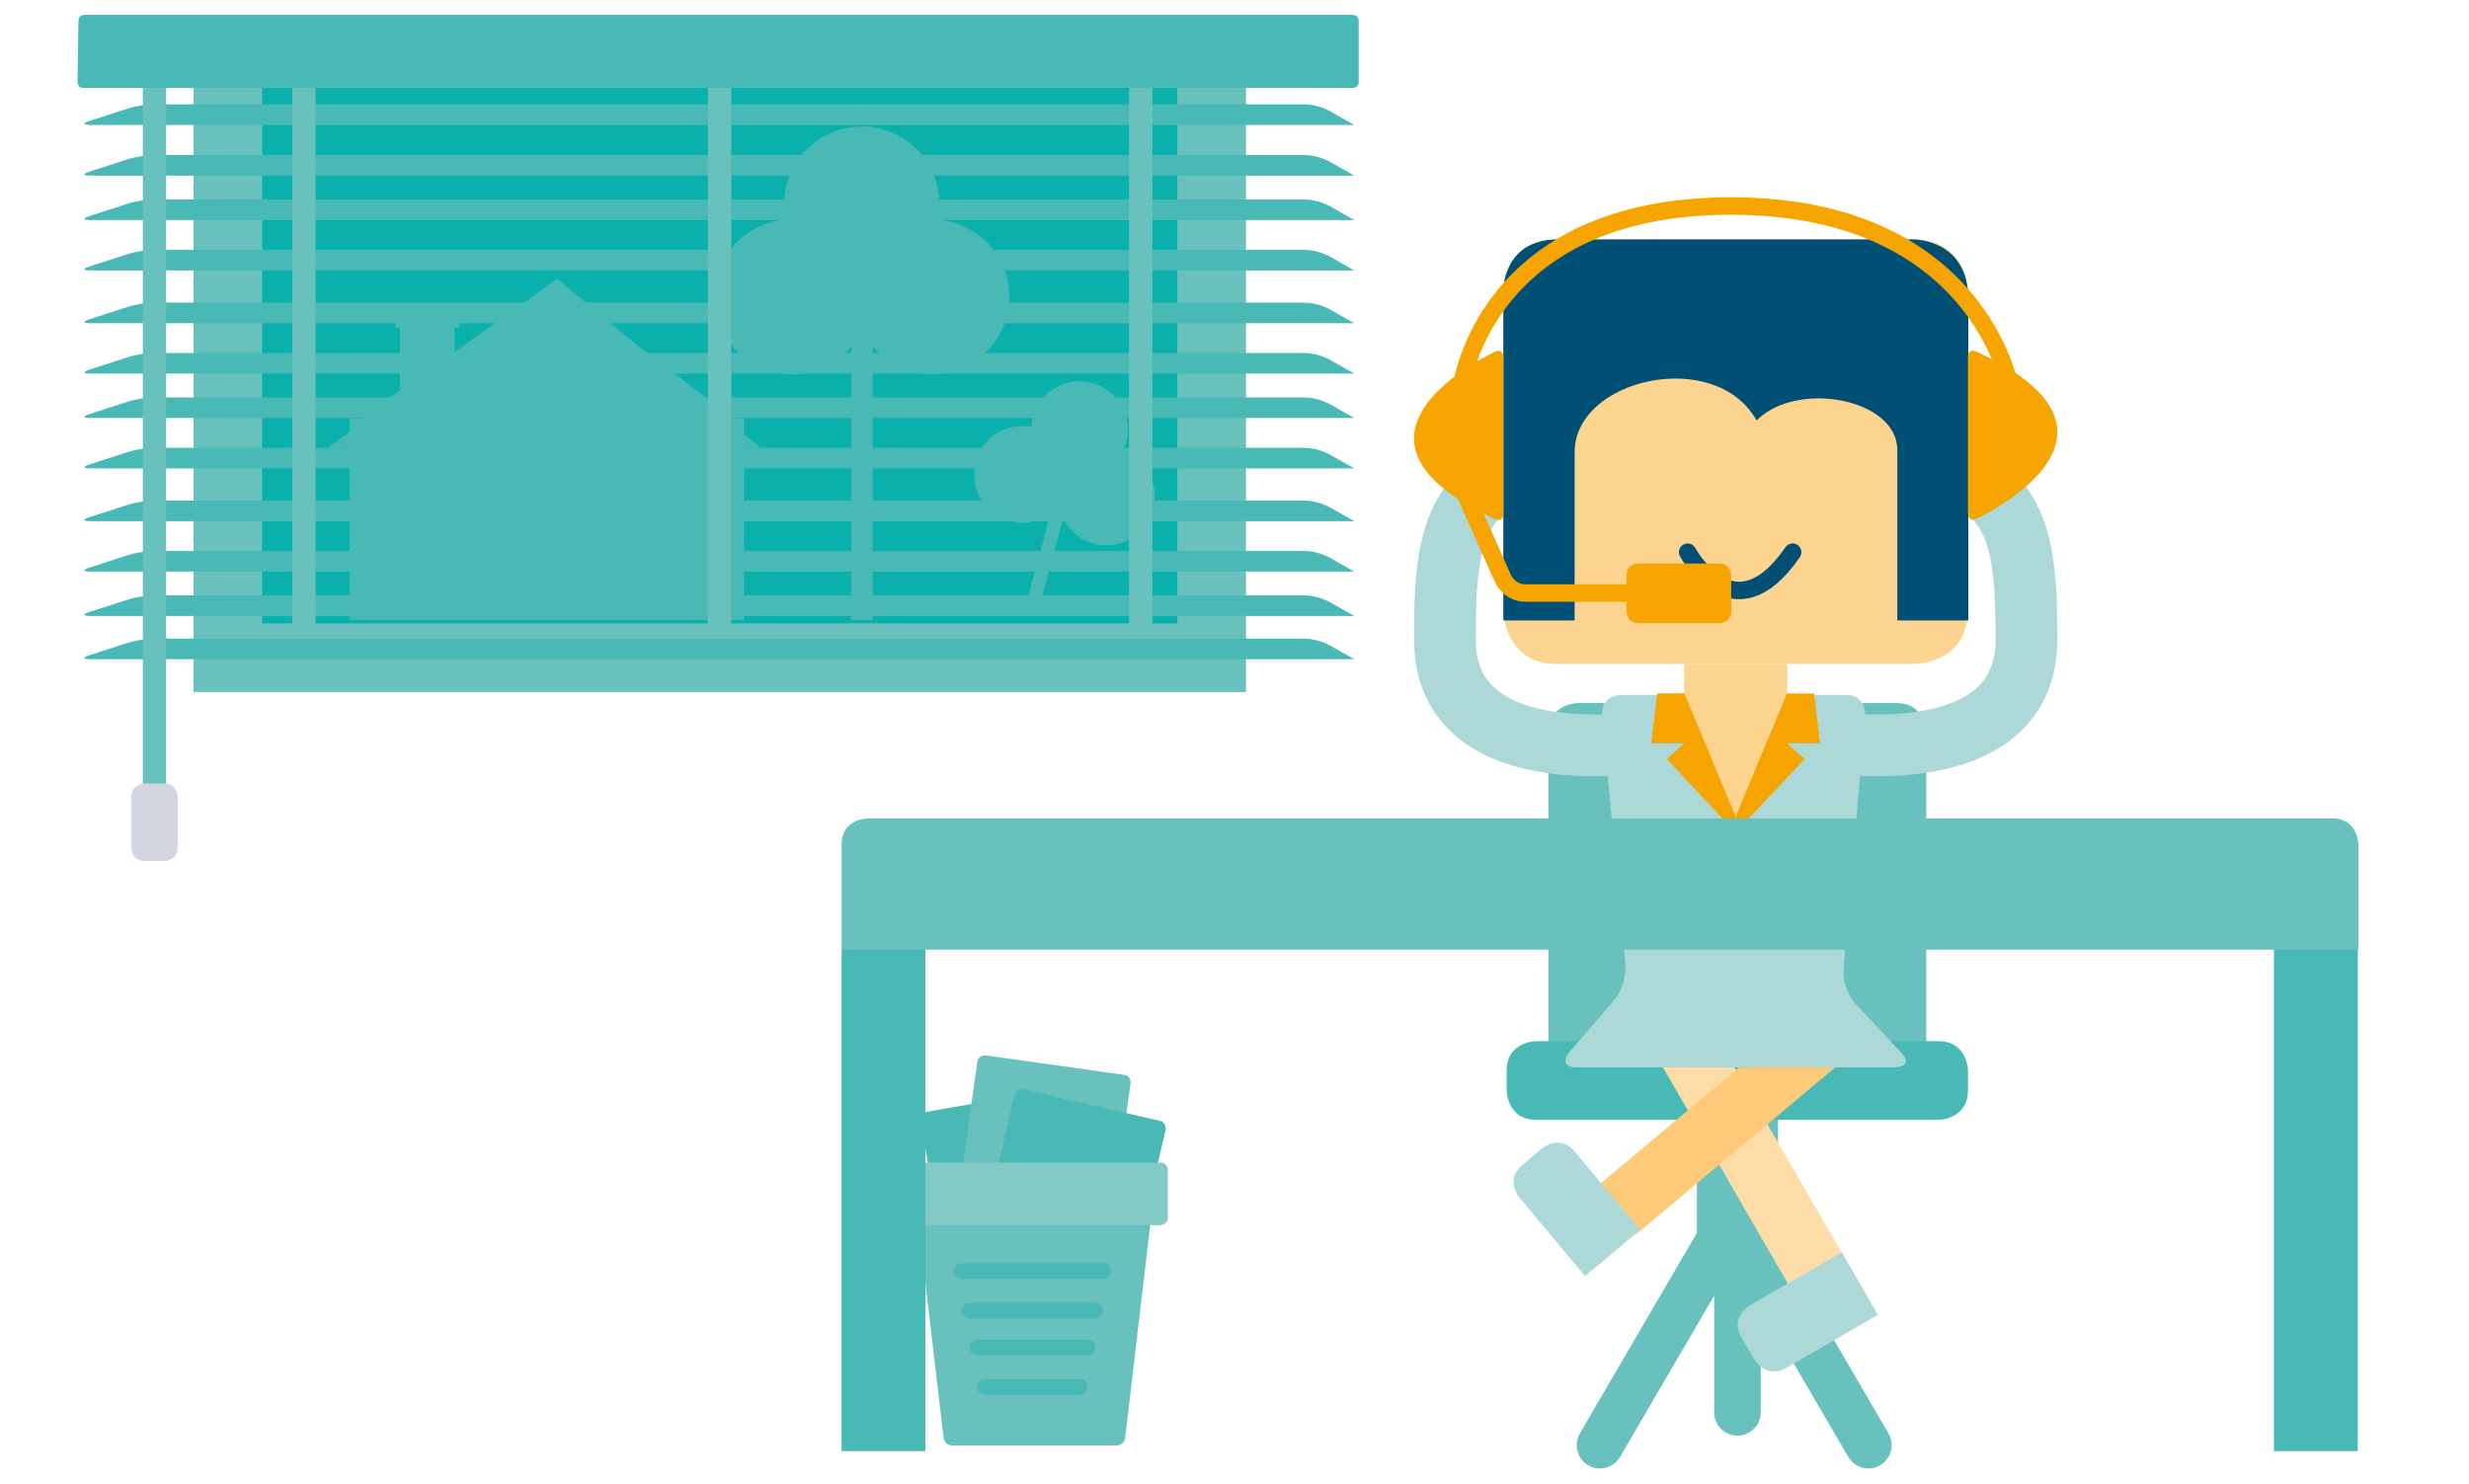 <?xml version="1.0" encoding="utf-8"?>
<!-- Generator: Adobe Illustrator 21.1.0, SVG Export Plug-In . SVG Version: 6.00 Build 0)  -->
<svg version="1.1" id="Laag_1" xmlns="http://www.w3.org/2000/svg" xmlns:xlink="http://www.w3.org/1999/xlink" x="0px" y="0px"
	 viewBox="0 0 827.9 497.6" style="enable-background:new 0 0 827.9 497.6;" xml:space="preserve">
<style type="text/css">
	.st0{fill:#69C1BD;}
	.st1{fill:none;stroke:#69C1BD;stroke-width:15.623;stroke-linecap:round;}
	.st2{fill:#49B9B5;}
	.st3{fill:#83C9C5;}
	.st4{fill:none;stroke:#49B9B5;stroke-width:5.273;stroke-linecap:round;}
	.st5{fill:#0AB1AC;}
	.st6{fill:none;stroke:#69C1BD;stroke-width:23.015;}
	.st7{fill:#D8ECEB;}
	.st8{fill:none;stroke:#ACD9D7;stroke-width:20.716;stroke-linecap:round;}
	.st9{fill:#FDDCA7;}
	.st10{fill:#FCCA78;}
	.st11{fill:#ACD9D7;}
	.st12{fill:#FCD38F;}
	.st13{fill:#005076;}
	.st14{fill:#F6A500;}
	.st15{fill:none;stroke:#F6A500;stroke-width:5.859;}
	.st16{fill:none;stroke:#69C1BD;stroke-width:7.812;}
	.st17{fill:#D3D5E1;}
	.st18{fill:none;stroke:#005076;stroke-width:5.859;stroke-linecap:round;stroke-linejoin:round;}
</style>
<g>
	<path class="st0" d="M529.2,235.8c0,0-10,0-10,10v106.6c0,0,0,10,10,10h106.7c0,0,10,0,10-10V245.8c0,0,0-10-10-10H529.2z"/>
	<line class="st1" x1="582.6" y1="397.4" x2="582.6" y2="473.7"/>
	<line class="st1" x1="582.6" y1="405.7" x2="536.5" y2="484.7"/>
</g>
<rect x="569" y="349.4" class="st0" width="27.2" height="76.9"/>
<g>
	<line class="st1" x1="580.4" y1="405.7" x2="626.5" y2="484.7"/>
	<path class="st2" d="M310.8,372.9c0,0-2.6,0.5-2.1,3.1l9,50.8c0,0,0.5,2.6,3.1,2.1l46-8.1c0,0,2.6-0.5,2.1-3.1l-9-50.8
		c0,0-0.5-2.6-3.1-2.1L310.8,372.9z"/>
	<path class="st0" d="M330.7,354c0,0-2.6-0.4-3,2.2l-7.2,51.1c0,0-0.4,2.6,2.2,3l46.2,6.5c0,0,2.6,0.4,3-2.2l7.2-51.1
		c0,0,0.4-2.6-2.2-3L330.7,354z"/>
	<path class="st2" d="M343.3,365.4c0,0-2.6-0.6-3.2,2l-11.6,50.3c0,0-0.6,2.6,2,3.2l45.5,10.5c0,0,2.6,0.6,3.2-2l11.6-50.3
		c0,0,0.6-2.6-2-3.2L343.3,365.4z"/>
	<path class="st0" d="M310,405.7c0,0-2.6,0-2.3,2.6l8.7,73.9c0,0,0.3,2.6,2.9,2.6h55.1c0,0,2.6,0,2.9-2.6l8.7-73.9
		c0,0,0.3-2.6-2.3-2.6H310z"/>
	<path class="st3" d="M304.7,389.9c0,0-2.6,0-2.6,2.6v15.8c0,0,0,2.6,2.6,2.6H389c0,0,2.6,0,2.6-2.6v-15.8c0,0,0-2.6-2.6-2.6H304.7z
		"/>
</g>
<line class="st4" x1="322.4" y1="426.3" x2="369.9" y2="426.3"/>
<line class="st4" x1="325" y1="439.6" x2="367.2" y2="439.6"/>
<line class="st4" x1="327.7" y1="452" x2="364.6" y2="452"/>
<line class="st4" x1="330.3" y1="465.2" x2="362" y2="465.2"/>
<g>
	<path class="st2" d="M515.2,349.2c0,0-10,0-10,10v6.4c0,0,0,10,10,10h134.7c0,0,10,0,10-10v-6.4c0,0,0-10-10-10H515.2z"/>
</g>
<polygon class="st5" points="76.4,28 76.4,209.1 76.4,220.6 87.9,220.6 394.8,220.6 406.3,220.6 406.3,209.1 406.3,28 406.3,16.5 
	394.8,16.5 87.9,16.5 76.4,16.5 "/>
<g>
	<polygon class="st6" points="76.4,28 76.4,209.1 76.4,220.6 87.9,220.6 394.8,220.6 406.3,220.6 406.3,209.1 406.3,28 406.3,16.5 
		394.8,16.5 87.9,16.5 76.4,16.5 	"/>
</g>
<rect x="144.3" y="193.9" class="st7" width="9.1" height="9.1"/>
<rect x="134.1" y="108.8" class="st2" width="18.3" height="29"/>
<rect x="132.6" y="103.9" class="st2" width="21.3" height="6.1"/>
<polygon class="st2" points="120.9,140.3 185.6,94.6 245.9,140.3 "/>
<rect x="117.3" y="140.3" class="st2" width="132.2" height="67.6"/>
<rect x="186.8" y="153.3" class="st2" width="43.5" height="15.9"/>
<rect x="139.7" y="156.5" class="st2" width="19.8" height="7.6"/>
<polyline class="st2" points="109.9,150.2 186.8,93.5 255,150.2 "/>
<rect x="164.7" y="166.3" class="st2" width="5.7" height="2.9"/>
<rect x="159.3" y="172.1" class="st2" width="5.7" height="2.9"/>
<rect x="169.2" y="172.1" class="st2" width="5.7" height="2.9"/>
<g>
	<path class="st2" d="M51.9,66.9c0,0-4.6,0-9,1.4l-12.7,4.1c0,0-4.4,1.4,0.2,1.4h423.7l-8.1-4.6c0,0-4-2.3-8.6-2.3H51.9z"/>
	<path class="st2" d="M378.2,144.1c0,9-7.3,16.2-16.2,16.2c-9,0-16.2-7.3-16.2-16.2c0-9,7.3-16.2,16.2-16.2
		C370.9,127.9,378.2,135.2,378.2,144.1"/>
</g>
<rect x="328.2" y="180.6" transform="matrix(0.259 -0.966 0.966 0.259 84.023 475.125)" class="st2" width="46.9" height="4.5"/>
<g>
	<path class="st2" d="M387.3,166.7c0,9-7.3,16.2-16.2,16.2c-9,0-16.2-7.3-16.2-16.2c0-9,7.3-16.2,16.2-16.2
		C380.1,150.5,387.3,157.7,387.3,166.7"/>
	<path class="st2" d="M359,159.1c0,9-7.3,16.2-16.2,16.2c-9,0-16.2-7.3-16.2-16.2c0-9,7.3-16.2,16.2-16.2
		C351.8,142.9,359,150.1,359,159.1"/>
	<path class="st2" d="M314.1,61.7c3.7,13.9-4.5,28.1-18.4,31.8c-13.9,3.7-28.1-4.5-31.8-18.4c-3.7-13.9,4.5-28.1,18.4-31.8
		C296.2,39.6,310.4,47.9,314.1,61.7"/>
</g>
<rect x="285.4" y="95" class="st2" width="7.2" height="113"/>
<g>
	<path class="st2" d="M337.6,92.8c3.7,13.9-4.5,28.1-18.4,31.8c-13.9,3.7-28.1-4.5-31.8-18.4c-3.7-13.9,4.5-28.1,18.4-31.8
		C319.6,70.8,333.9,79,337.6,92.8"/>
	<path class="st2" d="M290.7,92.8c3.7,13.9-4.5,28.1-18.4,31.8c-13.9,3.7-28.1-4.5-31.8-18.4c-3.7-13.9,4.5-28.1,18.4-31.8
		C272.7,70.8,287,79,290.7,92.8"/>
	<path class="st2" d="M51.9,199.7c0,0-4.6,0-9,1.4l-12.7,4.1c0,0-4.4,1.4,0.2,1.4h423.7l-8.1-4.6c0,0-4-2.3-8.6-2.3H51.9z"/>
	<path class="st2" d="M51.9,214.2c0,0-4.6,0-9,1.4l-12.7,4.1c0,0-4.4,1.4,0.2,1.4h423.7l-8.1-4.6c0,0-4-2.3-8.6-2.3H51.9z"/>
	<path class="st2" d="M51.9,133.3c0,0-4.6,0-9,1.4l-12.7,4.1c0,0-4.4,1.4,0.2,1.4h423.7l-8.1-4.6c0,0-4-2.3-8.6-2.3H51.9z"/>
	<path class="st2" d="M51.9,101.5c0,0-4.6,0-9,1.4L30.2,107c0,0-4.4,1.4,0.2,1.4h423.7l-8.1-4.6c0,0-4-2.3-8.6-2.3H51.9z"/>
	<path class="st2" d="M51.9,35c0,0-4.6,0-9,1.4l-12.7,4.1c0,0-4.4,1.4,0.2,1.4h423.7l-8.1-4.6c0,0-4-2.3-8.6-2.3H51.9z"/>
	<path class="st2" d="M51.9,167.9c0,0-4.6,0-9,1.4l-12.7,4.1c0,0-4.4,1.4,0.2,1.4h423.7l-8.1-4.6c0,0-4-2.3-8.6-2.3H51.9z"/>
	<path class="st2" d="M51.9,83.8c0,0-4.6,0-9,1.4l-12.7,4.1c0,0-4.4,1.4,0.2,1.4h423.7l-8.1-4.6c0,0-4-2.3-8.6-2.3H51.9z"/>
	<path class="st2" d="M51.9,150.2c0,0-4.6,0-9,1.4l-12.7,4.1c0,0-4.4,1.4,0.2,1.4h423.7l-8.1-4.6c0,0-4-2.3-8.6-2.3H51.9z"/>
	<path class="st2" d="M51.9,118.4c0,0-4.6,0-9,1.4l-12.7,4.1c0,0-4.4,1.4,0.2,1.4h423.7l-8.1-4.6c0,0-4-2.3-8.6-2.3H51.9z"/>
	<path class="st2" d="M51.9,52c0,0-4.6,0-9,1.4l-12.7,4.1c0,0-4.4,1.4,0.2,1.4h423.7l-8.1-4.6c0,0-4-2.3-8.6-2.3H51.9z"/>
	<path class="st2" d="M51.9,184.8c0,0-4.6,0-9,1.4l-12.7,4.1c0,0-4.4,1.4,0.2,1.4h423.7l-8.1-4.6c0,0-4-2.3-8.6-2.3H51.9z"/>
	<path class="st8" d="M554.9,248.4c0,0-70.4,12.8-70.4-33.9c0-46.7,4.6-64.1,88.6-65.3"/>
	<path class="st8" d="M609.1,248.4c0,0,70.4,12.8,70.4-33.9c0-46.7-4.6-64.1-88.6-65.3"/>
</g>
<rect x="578.3" y="339.3" transform="matrix(0.866 -0.5 0.5 0.866 -116.654 346.706)" class="st9" width="20.8" height="103.6"/>
<g>
	<path class="st10" d="M615,338c0,0-3.3-4-7.3-0.6l-71.4,59.9c0,0-4,3.3-0.6,7.3l6.7,7.9c0,0,3.3,4,7.3,0.6l71.4-59.9
		c0,0,4-3.3,0.6-7.3L615,338z"/>
	<path class="st11" d="M586.8,437.8c0,0-6.8,3.9-2.9,10.7l4.3,7.4c0,0,3.9,6.8,10.7,2.9l30.8-17.8L617.6,420L586.8,437.8z"/>
	<path class="st11" d="M550,412.5L531.5,428l-22-26.3c0,0-5-6,1-11l6.5-5.5c0,0,6-5,11,1L550,412.5z"/>
	<path class="st12" d="M522.2,80.3c0,0-18.1,0-18.1,18.1v106.2c0,0,0,18.1,18.1,18.1h119.6c0,0,18.1,0,18.1-18.1V98.4
		c0,0,0-18.1-18.1-18.1H522.2z"/>
</g>
<rect x="564.7" y="222.7" class="st12" width="34.6" height="17.3"/>
<g>
	<path class="st13" d="M659.9,208.1h-23.7v-57.2c0-17.2-33.6-23.5-47.2-9.9c-13.7-24.6-61-14.2-61,10.7v56.4h-23.9V97.2
		c0,0,0-16.9,18.2-16.9h119.5c0,0,18.2,0,18.2,19.9V208.1z"/>
	<path class="st11" d="M543.6,233.1c0,0-7,0-6.4,7l7.8,83.2c0,0,0.7,7-3.9,12.3l-14.7,17.1c0,0-4.6,5.3,2.4,5.3h106.4
		c0,0,7,0,2.2-5.1l-15-16c0,0-4.8-5.1-4.2-12.1l7.2-84.7c0,0,0.6-7-6.4-7H543.6z"/>
	<path class="st12" d="M556.9,232.5c0,0,14.1,23.4,23.1,41.9c3.7,7.6,14.9-33.9,23.1-41.8L556.9,232.5z"/>
</g>
<polygon class="st14" points="582,273.9 599.2,232.6 608.3,232.6 610.3,249.3 599.2,249.3 605.1,254.6 582,279.2 "/>
<polygon class="st14" points="582,273.9 564.8,232.6 555.7,232.6 553.7,249.3 564.8,249.3 558.9,254.6 582,279.2 "/>
<g>
	<path class="st15" d="M490.1,129.5c0,0,7.7-60.4,90.3-60.4c82.6,0,93.5,60.4,93.5,60.4"/>
	<path class="st14" d="M662.7,117.9c0,0-2.8-1.3-2.8,1.8v52.5c0,0,0,3.1,2.8,1.8C662.7,174,723.8,146,662.7,117.9"/>
	<path class="st14" d="M501.3,174.1c0,0,2.8,1.3,2.8-1.8v-52.5c0,0,0-3.1-2.8-1.8C501.3,118,440.2,146,501.3,174.1"/>
	<path class="st15" d="M489.2,161l14.8,33.1c0,0,2.2,4.8,7.4,4.8h34.7"/>
</g>
<line class="st16" x1="51.8" y1="29.4" x2="51.8" y2="266"/>
<g>
	<path class="st17" d="M48.6,262.8c0,0-4.6,0-4.6,4.6v16.8c0,0,0,4.6,4.6,4.6H55c0,0,4.6,0,4.6-4.6v-16.8c0,0,0-4.6-4.6-4.6H48.6z"
		/>
	<line class="st16" x1="101.9" y1="10.1" x2="101.9" y2="214.2"/>
	<line class="st16" x1="241.3" y1="10.1" x2="241.3" y2="214.2"/>
	<line class="st16" x1="382.5" y1="10.1" x2="382.5" y2="214.2"/>
	<path class="st0" d="M291,274.5c0,0-8.8,0-8.8,8.8v35.2h508.6v-35.2c0,0,0-8.8-8.8-8.8H291z"/>
</g>
<rect x="282.2" y="318.4" class="st2" width="28.1" height="168.3"/>
<rect x="762.5" y="318.4" class="st2" width="28.1" height="168.3"/>
<g>
	<path class="st18" d="M565.9,185.2c0,0,15.4,28.9,35.2,0"/>
	<path class="st14" d="M549.4,189c0,0-4,0-4,4v12c0,0,0,4,4,4h27.1c0,0,4,0,4-4v-12c0,0,0-4-4-4H549.4z"/>
	<path class="st2" d="M28.3,5c0,0-2,0-2,2l-0.3,20.5c0,0,0,2,1.9,2h425.7c0,0,2,0,2-2l0-20.5c0,0,0-2-2-2H28.3z"/>
</g>
</svg>
